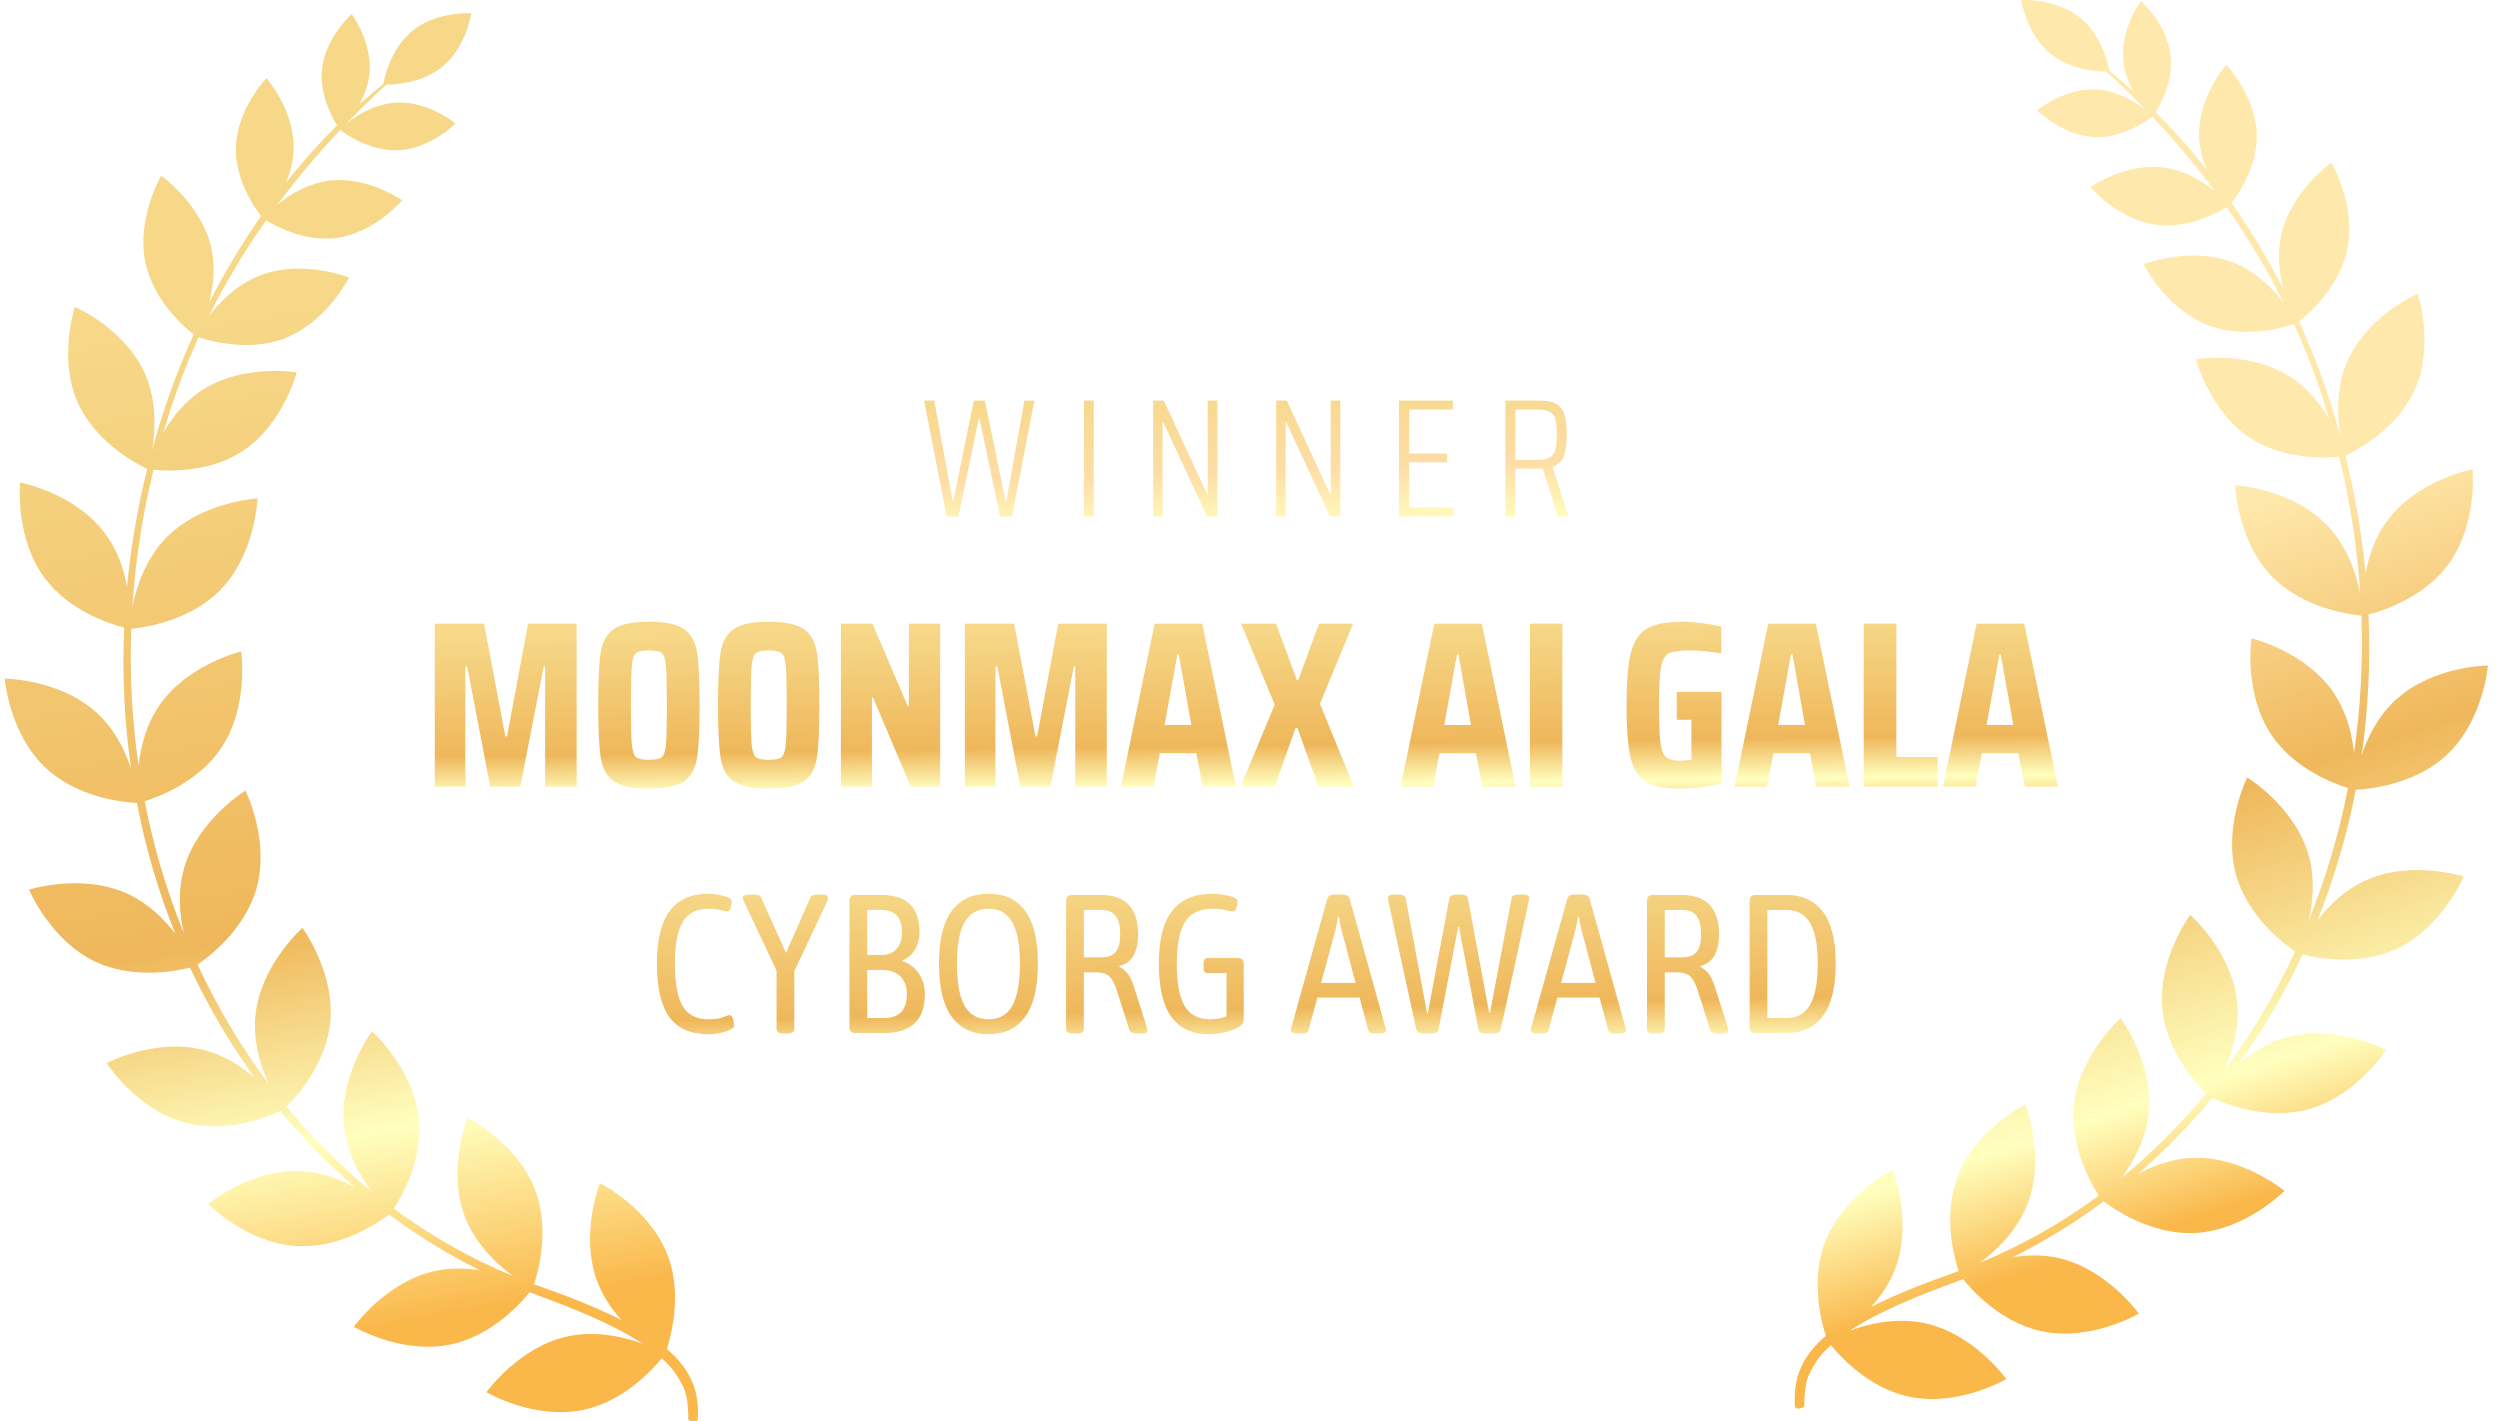 <svg width="190" height="108" viewBox="0 0 190 108" fill="none" xmlns="http://www.w3.org/2000/svg">
<g filter="url(#filter0_i_39055_237334)">
<path d="M35.821 0.006C35.816 0.038 35.428 2.61 33.589 4.095C32.753 4.77 31.761 5.105 30.925 5.271C30.754 5.305 30.59 5.332 30.434 5.353C30.381 5.36 30.329 5.368 30.279 5.374C30.106 5.394 29.948 5.408 29.806 5.416C29.717 5.421 29.634 5.425 29.56 5.427C29.488 5.429 29.424 5.426 29.368 5.426C28.319 6.383 27.298 7.376 26.308 8.403C26.764 8.038 27.508 7.521 28.424 7.173C28.618 7.099 28.82 7.032 29.028 6.977C29.306 6.903 29.597 6.848 29.896 6.819L30.122 6.802C30.198 6.798 30.274 6.796 30.349 6.795C32.664 6.781 34.589 8.361 34.615 8.382C34.602 8.396 32.8 10.219 30.447 10.406C30.403 10.412 30.359 10.416 30.314 10.417C30.312 10.417 30.31 10.418 30.308 10.418C30.157 10.425 30.007 10.426 29.86 10.42C29.77 10.417 29.682 10.41 29.594 10.403C29.479 10.393 29.366 10.379 29.253 10.362C29.111 10.341 28.973 10.312 28.836 10.282C28.654 10.241 28.477 10.194 28.305 10.141C27.021 9.741 26.07 9.037 25.859 8.872C24.168 10.661 22.575 12.552 21.101 14.536C21.694 14.055 22.497 13.511 23.447 13.138C23.608 13.075 23.772 13.018 23.94 12.966C24.276 12.862 24.629 12.782 24.993 12.735C24.994 12.735 24.995 12.734 24.996 12.734C25.269 12.699 25.54 12.685 25.806 12.685H25.811C28.375 12.693 30.54 14.207 30.564 14.224C30.563 14.224 30.561 14.223 30.558 14.223C30.558 14.223 28.471 16.707 25.554 17.082C25.28 17.117 25.009 17.132 24.742 17.131C22.669 17.125 20.858 16.134 20.227 15.745C18.6 18.055 17.137 20.485 15.869 23.027C16.64 22.021 17.855 20.762 19.49 20.049L19.787 19.927H19.782C20.789 19.542 21.825 19.414 22.773 19.419H22.778C23.298 19.422 23.791 19.468 24.239 19.531C24.282 19.537 24.324 19.541 24.366 19.547C25.64 19.741 26.518 20.087 26.531 20.092C26.52 20.114 24.884 23.371 21.786 24.648C21.736 24.67 21.687 24.693 21.636 24.715C20.628 25.1 19.59 25.228 18.641 25.222C17 25.213 15.62 24.803 15.102 24.627C14.074 26.872 13.201 29.2 12.503 31.603C12.479 31.684 12.454 31.765 12.431 31.846C13.084 30.73 14.036 29.506 15.373 28.64C15.426 28.606 15.481 28.576 15.535 28.545C15.541 28.541 15.548 28.538 15.554 28.534C15.636 28.484 15.718 28.436 15.801 28.39C16.673 27.902 17.597 27.603 18.472 27.427C18.642 27.392 18.81 27.362 18.976 27.337C19.772 27.213 20.509 27.184 21.103 27.193C21.396 27.198 21.655 27.212 21.869 27.228C22.084 27.244 22.254 27.263 22.371 27.278C22.488 27.292 22.551 27.303 22.551 27.303C22.551 27.303 22.55 27.302 22.549 27.303C22.538 27.343 21.507 31.291 18.395 33.309C15.893 34.931 12.801 34.815 11.664 34.705C10.81 38.21 10.283 41.693 10.06 45.12C10.359 43.643 11.053 41.475 12.661 39.835C12.727 39.77 12.797 39.708 12.867 39.646C15.557 37.099 19.566 36.885 19.568 36.885H19.57C19.57 36.885 19.568 36.885 19.567 36.886C19.564 36.964 19.404 41.126 16.742 43.84C14.34 46.282 10.718 46.72 9.976 46.785C9.846 50.337 10.042 53.821 10.534 57.198C10.68 55.816 11.08 54.14 12.07 52.677L12.063 52.671C14.202 49.502 18.289 48.522 18.319 48.515C18.319 48.515 18.315 48.519 18.308 48.526C18.321 48.523 18.328 48.521 18.328 48.521C18.328 48.521 18.946 52.697 16.799 55.871C15.086 58.41 12.121 59.54 10.994 59.894C11.677 63.379 12.679 66.735 13.97 69.917C13.655 68.535 13.482 66.747 13.991 64.979V64.973C15.049 61.293 18.638 59.095 18.654 59.085C18.653 59.086 18.652 59.089 18.649 59.094C18.652 59.093 18.654 59.092 18.654 59.092C18.669 59.121 20.54 62.88 19.483 66.553C18.571 69.727 15.775 71.797 15.013 72.313C16.519 75.552 18.331 78.586 20.415 81.365C20.362 81.248 20.309 81.127 20.257 81.003C19.707 79.696 19.225 77.965 19.418 76.135V76.142C19.443 75.903 19.479 75.668 19.524 75.438C20.199 71.985 22.974 69.529 22.981 69.523C23 69.548 25.32 72.688 25.125 76.326H25.127C25.121 76.457 25.114 76.596 25.101 76.728C24.768 79.897 22.533 82.356 21.782 83.103C23.729 85.465 25.881 87.62 28.216 89.527C27.336 88.341 26.352 86.609 26.142 84.591C25.747 80.771 28.27 77.386 28.27 77.386L28.406 77.514C29.012 78.098 31.441 80.624 31.815 83.923C31.819 83.948 31.825 83.973 31.828 83.998C32.148 87.095 30.546 89.904 29.93 90.857C32.728 92.923 35.76 94.648 38.987 95.978C38.79 95.832 38.581 95.671 38.367 95.493C37.262 94.573 35.998 93.217 35.322 91.447C35.3 91.39 35.283 91.331 35.264 91.273C34.014 87.744 35.517 83.954 35.52 83.946C35.52 83.946 35.52 83.947 35.52 83.948C35.521 83.947 35.522 83.946 35.522 83.946C35.563 83.966 39.303 85.855 40.665 89.418C41.8 92.384 40.921 95.585 40.587 96.598C40.743 96.655 40.901 96.713 41.058 96.768V96.775C43.609 97.668 45.641 98.514 47.252 99.333C46.526 98.541 45.843 97.57 45.405 96.426C44.207 93.291 45.252 89.894 45.532 89.094L45.597 88.918C45.626 88.933 49.302 90.787 50.698 94.289C50.712 94.321 50.727 94.352 50.739 94.384C50.961 94.965 51.105 95.555 51.193 96.136C51.545 98.477 50.954 100.669 50.677 101.522C52.671 103.225 53.132 104.91 53.031 106.81C53.005 107.275 52.329 106.928 52.319 106.923C52.286 105.053 52.109 104.604 51.45 103.551C51.162 103.092 50.767 102.651 50.297 102.229C49.577 103.112 47.4 105.495 44.367 106.146C44.339 106.151 44.311 106.154 44.283 106.159C40.576 106.916 36.995 104.825 36.968 104.809C36.98 104.791 39.42 101.362 43.158 100.561C43.745 100.436 44.328 100.382 44.895 100.381H44.906C46.424 100.378 47.825 100.751 48.852 101.127C46.42 99.523 43.105 98.269 40.926 97.465C40.701 97.382 40.477 97.297 40.254 97.21C39.574 98.054 37.374 100.511 34.287 101.173C34.274 101.176 34.261 101.176 34.248 101.179C30.513 101.962 26.892 99.836 26.892 99.836C26.92 99.798 29.278 96.5 32.901 95.632C32.962 95.617 33.023 95.602 33.084 95.588C33.173 95.57 33.262 95.553 33.351 95.537C33.847 95.449 34.339 95.409 34.819 95.409H34.826C35.362 95.407 35.883 95.454 36.379 95.53C36.411 95.535 36.444 95.539 36.476 95.544C34.045 94.336 31.736 92.914 29.566 91.299C29.559 91.305 29.552 91.312 29.544 91.318C29.111 91.648 27.755 92.61 25.951 93.21C25.751 93.277 25.545 93.338 25.334 93.395C25.123 93.451 24.908 93.502 24.688 93.546C24.578 93.567 24.467 93.587 24.355 93.605C23.906 93.677 23.442 93.717 22.968 93.715C22.849 93.715 22.73 93.711 22.61 93.705C18.777 93.514 15.821 90.504 15.821 90.504C15.847 90.483 19.082 87.812 22.9 88.002C23.619 88.038 24.308 88.173 24.951 88.369C25.058 88.401 25.164 88.435 25.269 88.471C25.896 88.686 26.475 88.958 26.996 89.243C24.95 87.484 23.052 85.543 21.315 83.444C20.651 83.754 18.556 84.632 16.155 84.6C15.482 84.591 14.785 84.511 14.089 84.327C10.474 83.37 8.218 79.972 8.108 79.803C8.105 79.803 8.103 79.803 8.103 79.803C8.103 79.803 8.104 79.802 8.106 79.801C8.104 79.798 8.103 79.796 8.103 79.796C8.129 79.783 11.704 77.909 15.325 78.756C15.399 78.771 15.473 78.789 15.548 78.809C17.086 79.214 18.377 80.065 19.363 80.919C17.48 78.319 15.831 75.514 14.444 72.538C13.864 72.684 12.656 72.937 11.217 72.925C10 72.916 8.618 72.721 7.311 72.118C3.827 70.511 2.207 66.612 2.207 66.612C2.207 66.612 3.776 66.111 5.803 66.127C6.944 66.136 8.23 66.309 9.463 66.828C9.546 66.861 9.628 66.895 9.711 66.935C11.293 67.664 12.488 68.868 13.324 69.963C12.053 66.805 11.072 63.478 10.404 60.022C10.359 60.02 10.304 60.015 10.239 60.011C9.402 59.961 6.99 59.706 4.848 58.399C4.382 58.115 3.929 57.783 3.507 57.392C0.704 54.792 0.361 50.602 0.359 50.576L0.546 50.582C1.372 50.62 4.767 50.91 7.218 53.055C7.278 53.105 7.338 53.156 7.396 53.211C8.737 54.454 9.513 56.063 9.959 57.404C9.46 53.939 9.275 50.358 9.435 46.698C8.335 46.413 5.258 45.429 3.401 42.937C1.15 39.925 1.513 35.841 1.529 35.672C1.526 35.669 1.524 35.666 1.524 35.666C1.524 35.666 1.526 35.667 1.529 35.667L1.53 35.666C1.555 35.671 5.529 36.431 7.837 39.355C7.884 39.411 7.934 39.467 7.979 39.526C8.935 40.805 9.415 42.277 9.655 43.561C9.939 40.621 10.446 37.639 11.19 34.632C10.842 34.476 7.374 32.853 5.923 29.621C4.426 26.284 5.642 22.478 5.691 22.328C5.689 22.326 5.688 22.324 5.688 22.324C5.688 22.324 5.689 22.325 5.692 22.326C5.692 22.325 5.693 22.324 5.693 22.324C5.693 22.324 9.271 23.864 10.867 27.096C10.911 27.179 10.957 27.264 10.995 27.349C11.944 29.463 11.803 31.765 11.56 33.206C11.718 32.624 11.885 32.041 12.061 31.458C12.783 29.078 13.673 26.721 14.716 24.426C14.068 23.919 11.684 21.891 11.06 18.992C10.338 15.636 12.242 12.371 12.252 12.354C12.252 12.354 12.254 12.356 12.26 12.36C12.26 12.36 15.356 14.553 16.08 17.919L16.074 17.912C16.39 19.379 16.202 20.828 15.892 21.997C17.061 19.714 18.384 17.508 19.844 15.419C19.459 14.927 18.425 13.475 18.059 11.647C17.967 11.189 17.916 10.709 17.928 10.213C18.001 7.269 20.252 4.938 20.252 4.938C20.252 4.934 20.251 4.931 20.251 4.931C20.251 4.931 21.617 6.493 22.125 8.625C22.245 9.127 22.317 9.66 22.314 10.212C22.315 10.249 22.316 10.287 22.316 10.325C22.293 11.261 22.047 12.134 21.726 12.891C22.947 11.349 24.247 9.886 25.619 8.524C25.196 7.848 24.279 6.139 24.473 4.267C24.723 1.85 26.719 0.071 26.719 0.071C26.72 0.072 26.721 0.075 26.725 0.08C26.724 0.071 26.725 0.066 26.725 0.065C26.745 0.092 28.323 2.227 28.075 4.629V4.635C27.985 5.505 27.665 6.291 27.297 6.942C27.896 6.406 28.508 5.888 29.13 5.39C29.131 5.383 29.134 5.376 29.135 5.367C29.181 5.109 29.395 4.04 30.017 2.951C30.147 2.724 30.294 2.496 30.462 2.274C30.671 1.997 30.911 1.73 31.186 1.486L31.355 1.343V1.336C32.744 0.214 34.563 0.026 35.384 0.003C35.65 -0.005 35.812 0.005 35.821 0.006Z" fill="url(#paint0_linear_39055_237334)"/>
</g>
<g filter="url(#filter1_i_39055_237334)">
<path d="M118.404 38.253L117.252 34.618H117.009H115.165V38.253H114.41V29.447H117.073C117.661 29.447 118.101 29.558 118.391 29.78C118.681 30.001 118.865 30.292 118.941 30.65C119.027 31.008 119.069 31.469 119.069 32.032C119.069 32.689 119.001 33.223 118.865 33.632C118.737 34.033 118.446 34.315 117.994 34.477L119.21 38.253H118.404ZM116.893 33.952C117.32 33.952 117.631 33.88 117.828 33.735C118.033 33.59 118.165 33.389 118.225 33.133C118.284 32.869 118.314 32.502 118.314 32.032C118.314 31.555 118.284 31.188 118.225 30.932C118.173 30.676 118.05 30.479 117.853 30.343C117.657 30.198 117.346 30.125 116.919 30.125H115.165V33.952H116.893Z" fill="url(#paint1_linear_39055_237334)"/>
</g>
<g filter="url(#filter2_i_39055_237334)">
<path d="M106.324 38.253V29.447H110.42V30.125H107.092V33.466H109.985V34.132H107.092V37.575H110.42V38.253H106.324Z" fill="url(#paint2_linear_39055_237334)"/>
</g>
<g filter="url(#filter3_i_39055_237334)">
<path d="M101.084 38.253L97.756 31.098H97.705V38.253H96.988V29.447H97.795L101.084 36.538H101.135V29.447H101.865V38.253H101.084Z" fill="url(#paint3_linear_39055_237334)"/>
</g>
<g filter="url(#filter4_i_39055_237334)">
<path d="M91.737 38.253L88.409 31.098H88.357V38.253H87.641V29.447H88.447L91.737 36.538H91.788V29.447H92.517V38.253H91.737Z" fill="url(#paint4_linear_39055_237334)"/>
</g>
<g filter="url(#filter5_i_39055_237334)">
<path d="M82.383 38.253V29.447H83.125V38.253H82.383Z" fill="url(#paint5_linear_39055_237334)"/>
</g>
<g filter="url(#filter6_i_39055_237334)">
<path d="M76.003 38.253L74.442 30.804H74.391L72.842 38.253H71.946L70.231 29.447H70.999L72.394 37.037H72.458L74.007 29.447H74.851L76.413 37.037H76.49L77.859 29.447H78.615L76.912 38.253H76.003Z" fill="url(#paint6_linear_39055_237334)"/>
</g>
<g filter="url(#filter7_i_39055_237334)">
<path d="M153.878 58.781L153.392 56.243H150.62L150.134 58.781H147.668L150.224 46.397H153.842L156.398 58.781H153.878ZM152.06 48.737H151.952L150.98 54.101H153.014L152.06 48.737Z" fill="url(#paint7_linear_39055_237334)"/>
</g>
<g filter="url(#filter8_i_39055_237334)">
<path d="M141.641 58.781V46.397H144.125V56.531H147.257V58.781H141.641Z" fill="url(#paint8_linear_39055_237334)"/>
</g>
<g filter="url(#filter9_i_39055_237334)">
<path d="M138.042 58.781L137.556 56.243H134.784L134.298 58.781H131.832L134.388 46.397H138.006L140.562 58.781H138.042ZM136.224 48.737H136.116L135.144 54.101H137.178L136.224 48.737Z" fill="url(#paint9_linear_39055_237334)"/>
</g>
<g filter="url(#filter10_i_39055_237334)">
<path d="M127.433 53.705V51.581H130.835V58.547C130.415 58.655 129.905 58.745 129.305 58.817C128.705 58.889 128.147 58.925 127.631 58.925C126.491 58.925 125.639 58.757 125.075 58.421C124.523 58.073 124.139 57.461 123.923 56.585C123.719 55.697 123.617 54.365 123.617 52.589C123.617 50.825 123.725 49.505 123.941 48.629C124.169 47.741 124.577 47.123 125.165 46.775C125.753 46.427 126.635 46.253 127.811 46.253C128.291 46.253 128.813 46.289 129.377 46.361C129.941 46.433 130.421 46.517 130.817 46.613V48.647C129.785 48.503 129.035 48.431 128.567 48.431C127.751 48.431 127.187 48.497 126.875 48.629C126.575 48.761 126.365 49.103 126.245 49.655C126.137 50.195 126.083 51.173 126.083 52.589C126.083 53.909 126.119 54.851 126.191 55.415C126.263 55.967 126.401 56.339 126.605 56.531C126.821 56.723 127.181 56.819 127.685 56.819C127.793 56.819 128.081 56.801 128.549 56.765V53.705H127.433Z" fill="url(#paint10_linear_39055_237334)"/>
</g>
<g filter="url(#filter11_i_39055_237334)">
<path d="M116.273 58.781V46.397H118.739V58.781H116.273Z" fill="url(#paint11_linear_39055_237334)"/>
</g>
<g filter="url(#filter12_i_39055_237334)">
<path d="M112.659 58.781L112.173 56.243H109.401L108.915 58.781H106.449L109.005 46.397H112.623L115.179 58.781H112.659ZM110.841 48.737H110.733L109.761 54.101H111.795L110.841 48.737Z" fill="url(#paint12_linear_39055_237334)"/>
</g>
<g filter="url(#filter13_i_39055_237334)">
<path d="M100.207 58.781L98.605 54.335H98.461L96.877 58.781H94.285L96.877 52.553L94.321 46.397H96.985L98.551 50.663H98.677L100.243 46.397H102.835L100.315 52.481L102.889 58.781H100.207Z" fill="url(#paint13_linear_39055_237334)"/>
</g>
<g filter="url(#filter14_i_39055_237334)">
<path d="M91.405 58.781L90.919 56.243H88.147L87.661 58.781H85.195L87.751 46.397H91.369L93.925 58.781H91.405ZM89.587 48.737H89.479L88.507 54.101H90.541L89.587 48.737Z" fill="url(#paint14_linear_39055_237334)"/>
</g>
<g filter="url(#filter15_i_39055_237334)">
<path d="M81.72 58.781V49.655H81.612L79.83 58.781H77.544L75.798 49.655H75.654V58.781H73.332V46.397H77.076L78.696 54.965H78.822L80.424 46.397H84.114V58.781H81.72Z" fill="url(#paint15_linear_39055_237334)"/>
</g>
<g filter="url(#filter16_i_39055_237334)">
<path d="M69.22 58.781L66.34 51.995H66.268V58.781H63.91V46.397H66.304L68.986 52.661H69.076V46.397H71.452V58.781H69.22Z" fill="url(#paint16_linear_39055_237334)"/>
</g>
<g filter="url(#filter17_i_39055_237334)">
<path d="M58.422 58.925C57.174 58.925 56.286 58.745 55.758 58.385C55.23 58.013 54.9 57.425 54.768 56.621C54.636 55.805 54.57 54.461 54.57 52.589C54.57 50.705 54.636 49.361 54.768 48.557C54.9 47.753 55.23 47.171 55.758 46.811C56.286 46.439 57.174 46.253 58.422 46.253C59.67 46.253 60.558 46.439 61.086 46.811C61.614 47.171 61.944 47.753 62.076 48.557C62.208 49.361 62.274 50.705 62.274 52.589C62.274 54.461 62.208 55.805 62.076 56.621C61.944 57.425 61.614 58.013 61.086 58.385C60.558 58.745 59.67 58.925 58.422 58.925ZM58.422 56.747C58.902 56.747 59.226 56.681 59.394 56.549C59.562 56.417 59.67 56.093 59.718 55.577C59.766 55.061 59.79 54.065 59.79 52.589C59.79 51.113 59.766 50.117 59.718 49.601C59.67 49.085 59.562 48.761 59.394 48.629C59.226 48.497 58.902 48.431 58.422 48.431C57.942 48.431 57.618 48.497 57.45 48.629C57.282 48.761 57.174 49.085 57.126 49.601C57.078 50.117 57.054 51.113 57.054 52.589C57.054 54.065 57.078 55.061 57.126 55.577C57.174 56.093 57.282 56.417 57.45 56.549C57.618 56.681 57.942 56.747 58.422 56.747Z" fill="url(#paint17_linear_39055_237334)"/>
</g>
<g filter="url(#filter18_i_39055_237334)">
<path d="M49.317 58.925C48.069 58.925 47.181 58.745 46.653 58.385C46.125 58.013 45.795 57.425 45.663 56.621C45.531 55.805 45.465 54.461 45.465 52.589C45.465 50.705 45.531 49.361 45.663 48.557C45.795 47.753 46.125 47.171 46.653 46.811C47.181 46.439 48.069 46.253 49.317 46.253C50.565 46.253 51.453 46.439 51.981 46.811C52.509 47.171 52.839 47.753 52.971 48.557C53.103 49.361 53.169 50.705 53.169 52.589C53.169 54.461 53.103 55.805 52.971 56.621C52.839 57.425 52.509 58.013 51.981 58.385C51.453 58.745 50.565 58.925 49.317 58.925ZM49.317 56.747C49.797 56.747 50.121 56.681 50.289 56.549C50.457 56.417 50.565 56.093 50.613 55.577C50.661 55.061 50.685 54.065 50.685 52.589C50.685 51.113 50.661 50.117 50.613 49.601C50.565 49.085 50.457 48.761 50.289 48.629C50.121 48.497 49.797 48.431 49.317 48.431C48.837 48.431 48.513 48.497 48.345 48.629C48.177 48.761 48.069 49.085 48.021 49.601C47.973 50.117 47.949 51.113 47.949 52.589C47.949 54.065 47.973 55.061 48.021 55.577C48.069 56.093 48.177 56.417 48.345 56.549C48.513 56.681 48.837 56.747 49.317 56.747Z" fill="url(#paint18_linear_39055_237334)"/>
</g>
<g filter="url(#filter19_i_39055_237334)">
<path d="M41.431 58.781V49.655H41.323L39.541 58.781H37.255L35.509 49.655H35.365V58.781H33.043V46.397H36.787L38.407 54.965H38.533L40.135 46.397H43.825V58.781H41.431Z" fill="url(#paint19_linear_39055_237334)"/>
</g>
<g filter="url(#filter20_i_39055_237334)">
<path d="M133.438 77.515C133.128 77.515 132.973 77.365 132.973 77.065V67.465C132.973 67.165 133.128 67.015 133.438 67.015H135.763C136.973 67.015 137.898 67.44 138.538 68.29C139.188 69.13 139.513 70.445 139.513 72.235C139.513 74.025 139.188 75.355 138.538 76.225C137.898 77.085 136.973 77.515 135.763 77.515H133.438ZM134.323 76.375H135.763C136.583 76.375 137.183 76.04 137.563 75.37C137.953 74.7 138.148 73.655 138.148 72.235C138.148 70.835 137.953 69.805 137.563 69.145C137.183 68.485 136.583 68.155 135.763 68.155H134.323V76.375Z" fill="url(#paint20_linear_39055_237334)"/>
</g>
<g filter="url(#filter21_i_39055_237334)">
<path d="M125.787 77.545C125.567 77.545 125.407 77.515 125.307 77.455C125.217 77.395 125.172 77.315 125.172 77.215V67.465C125.172 67.165 125.327 67.015 125.637 67.015H127.797C129.697 67.015 130.647 68.02 130.647 70.03C130.647 70.61 130.542 71.12 130.332 71.56C130.122 71.99 129.752 72.275 129.222 72.415V72.475C129.482 72.605 129.697 72.785 129.867 73.015C130.037 73.245 130.187 73.56 130.317 73.96L131.262 76.915C131.282 76.995 131.302 77.075 131.322 77.155C131.342 77.225 131.352 77.28 131.352 77.32C131.352 77.42 131.307 77.485 131.217 77.515C131.127 77.535 130.982 77.545 130.782 77.545H130.557C130.227 77.545 130.032 77.445 129.972 77.245L129.057 74.365C128.877 73.785 128.672 73.395 128.442 73.195C128.222 72.995 127.897 72.895 127.467 72.895H126.522V77.215C126.522 77.315 126.477 77.395 126.387 77.455C126.297 77.515 126.137 77.545 125.907 77.545H125.787ZM126.522 71.755H127.842C128.352 71.755 128.717 71.62 128.937 71.35C129.167 71.08 129.282 70.64 129.282 70.03C129.282 69.37 129.167 68.895 128.937 68.605C128.717 68.305 128.352 68.155 127.842 68.155H126.522V71.755Z" fill="url(#paint21_linear_39055_237334)"/>
</g>
<g filter="url(#filter22_i_39055_237334)">
<path d="M116.903 77.545C116.533 77.545 116.348 77.46 116.348 77.29C116.348 77.26 116.348 77.23 116.348 77.2C116.358 77.17 116.368 77.135 116.378 77.095L119.123 67.27C119.183 67.08 119.383 66.985 119.723 66.985H120.203C120.543 66.985 120.743 67.08 120.803 67.27L123.533 77.095C123.543 77.135 123.553 77.17 123.563 77.2C123.573 77.23 123.578 77.26 123.578 77.29C123.578 77.46 123.393 77.545 123.023 77.545H122.768C122.628 77.545 122.508 77.53 122.408 77.5C122.308 77.46 122.248 77.395 122.228 77.305L121.568 74.815H118.358L117.683 77.305C117.663 77.395 117.603 77.46 117.503 77.5C117.403 77.53 117.283 77.545 117.143 77.545H116.903ZM119.753 69.595L118.643 73.705H121.268L120.173 69.595C120.133 69.455 120.098 69.305 120.068 69.145C120.048 68.975 120.028 68.82 120.008 68.68H119.933C119.903 68.82 119.873 68.975 119.843 69.145C119.823 69.305 119.793 69.455 119.753 69.595Z" fill="url(#paint22_linear_39055_237334)"/>
</g>
<g filter="url(#filter23_i_39055_237334)">
<path d="M108.244 77.545C107.884 77.545 107.684 77.45 107.644 77.26L105.514 67.48C105.494 67.38 105.484 67.3 105.484 67.24C105.484 67.07 105.664 66.985 106.024 66.985H106.279C106.419 66.985 106.539 67.005 106.639 67.045C106.749 67.085 106.814 67.16 106.834 67.27L108.454 76H108.514L110.149 67.27C110.169 67.16 110.234 67.085 110.344 67.045C110.454 67.005 110.574 66.985 110.704 66.985H111.004C111.144 66.985 111.264 67.005 111.364 67.045C111.474 67.085 111.539 67.16 111.559 67.27L113.179 75.985H113.239L114.889 67.225C114.909 67.135 114.969 67.075 115.069 67.045C115.179 67.005 115.299 66.985 115.429 66.985H115.669C116.039 66.985 116.224 67.07 116.224 67.24C116.224 67.27 116.219 67.3 116.209 67.33C116.209 67.36 116.204 67.395 116.194 67.435L114.049 77.26C114.009 77.45 113.809 77.545 113.449 77.545H112.969C112.599 77.545 112.399 77.45 112.369 77.26L110.884 69.445H110.824L109.324 77.26C109.294 77.45 109.094 77.545 108.724 77.545H108.244Z" fill="url(#paint23_linear_39055_237334)"/>
</g>
<g filter="url(#filter24_i_39055_237334)">
<path d="M98.664 77.545C98.294 77.545 98.109 77.46 98.109 77.29C98.109 77.26 98.109 77.23 98.109 77.2C98.119 77.17 98.129 77.135 98.139 77.095L100.884 67.27C100.944 67.08 101.144 66.985 101.484 66.985H101.964C102.304 66.985 102.504 67.08 102.564 67.27L105.294 77.095C105.304 77.135 105.314 77.17 105.324 77.2C105.334 77.23 105.339 77.26 105.339 77.29C105.339 77.46 105.154 77.545 104.784 77.545H104.529C104.389 77.545 104.269 77.53 104.169 77.5C104.069 77.46 104.009 77.395 103.989 77.305L103.329 74.815H100.119L99.444 77.305C99.424 77.395 99.364 77.46 99.264 77.5C99.164 77.53 99.044 77.545 98.904 77.545H98.664ZM101.514 69.595L100.404 73.705H103.029L101.934 69.595C101.894 69.455 101.859 69.305 101.829 69.145C101.809 68.975 101.789 68.82 101.769 68.68H101.694C101.664 68.82 101.634 68.975 101.604 69.145C101.584 69.305 101.554 69.455 101.514 69.595Z" fill="url(#paint24_linear_39055_237334)"/>
</g>
<g filter="url(#filter25_i_39055_237334)">
<path d="M91.869 77.605C90.629 77.605 89.684 77.17 89.034 76.3C88.394 75.43 88.074 74.075 88.074 72.235C88.074 70.425 88.409 69.09 89.079 68.23C89.759 67.36 90.779 66.925 92.139 66.925C92.459 66.925 92.769 66.955 93.069 67.015C93.369 67.065 93.614 67.13 93.804 67.21C93.884 67.25 93.944 67.295 93.984 67.345C94.034 67.385 94.059 67.45 94.059 67.54C94.059 67.69 94.024 67.85 93.954 68.02C93.894 68.18 93.809 68.26 93.699 68.26C93.569 68.26 93.384 68.23 93.144 68.17C92.914 68.1 92.579 68.065 92.139 68.065C91.189 68.065 90.499 68.395 90.069 69.055C89.649 69.705 89.439 70.765 89.439 72.235C89.439 73.725 89.639 74.805 90.039 75.475C90.439 76.135 91.084 76.465 91.974 76.465C92.214 76.465 92.439 76.445 92.649 76.405C92.869 76.355 93.059 76.3 93.219 76.24V72.955H91.764C91.564 72.955 91.464 72.805 91.464 72.505V72.265C91.464 71.965 91.564 71.815 91.764 71.815H94.059C94.369 71.815 94.524 71.965 94.524 72.265V76.45C94.524 76.57 94.504 76.67 94.464 76.75C94.424 76.83 94.339 76.915 94.209 77.005C93.949 77.185 93.594 77.33 93.144 77.44C92.704 77.55 92.279 77.605 91.869 77.605Z" fill="url(#paint25_linear_39055_237334)"/>
</g>
<g filter="url(#filter26_i_39055_237334)">
<path d="M81.638 77.545C81.418 77.545 81.258 77.515 81.158 77.455C81.068 77.395 81.023 77.315 81.023 77.215V67.465C81.023 67.165 81.178 67.015 81.488 67.015H83.648C85.548 67.015 86.498 68.02 86.498 70.03C86.498 70.61 86.393 71.12 86.183 71.56C85.973 71.99 85.603 72.275 85.073 72.415V72.475C85.333 72.605 85.548 72.785 85.718 73.015C85.888 73.245 86.038 73.56 86.168 73.96L87.113 76.915C87.133 76.995 87.153 77.075 87.173 77.155C87.193 77.225 87.203 77.28 87.203 77.32C87.203 77.42 87.158 77.485 87.068 77.515C86.978 77.535 86.833 77.545 86.633 77.545H86.408C86.078 77.545 85.883 77.445 85.823 77.245L84.908 74.365C84.728 73.785 84.523 73.395 84.293 73.195C84.073 72.995 83.748 72.895 83.318 72.895H82.373V77.215C82.373 77.315 82.328 77.395 82.238 77.455C82.148 77.515 81.988 77.545 81.758 77.545H81.638ZM82.373 71.755H83.693C84.203 71.755 84.568 71.62 84.788 71.35C85.018 71.08 85.133 70.64 85.133 70.03C85.133 69.37 85.018 68.895 84.788 68.605C84.568 68.305 84.203 68.155 83.693 68.155H82.373V71.755Z" fill="url(#paint26_linear_39055_237334)"/>
</g>
<g filter="url(#filter27_i_39055_237334)">
<path d="M75.128 77.605C73.918 77.605 72.988 77.165 72.338 76.285C71.688 75.405 71.363 74.055 71.363 72.235C71.363 70.415 71.688 69.075 72.338 68.215C72.988 67.355 73.918 66.925 75.128 66.925C76.338 66.925 77.263 67.355 77.903 68.215C78.553 69.075 78.878 70.415 78.878 72.235C78.878 74.055 78.553 75.405 77.903 76.285C77.263 77.165 76.338 77.605 75.128 77.605ZM75.128 76.465C75.948 76.465 76.548 76.125 76.928 75.445C77.318 74.755 77.513 73.685 77.513 72.235C77.513 70.805 77.318 69.755 76.928 69.085C76.548 68.405 75.948 68.065 75.128 68.065C74.308 68.065 73.703 68.405 73.313 69.085C72.923 69.755 72.728 70.805 72.728 72.235C72.728 73.685 72.923 74.755 73.313 75.445C73.703 76.125 74.308 76.465 75.128 76.465Z" fill="url(#paint27_linear_39055_237334)"/>
</g>
<g filter="url(#filter28_i_39055_237334)">
<path d="M65.024 77.515C64.714 77.515 64.559 77.365 64.559 77.065V67.465C64.559 67.165 64.699 67.015 64.979 67.015H67.004C68.924 67.015 69.884 67.965 69.884 69.865C69.884 70.355 69.769 70.79 69.539 71.17C69.319 71.54 69.004 71.81 68.594 71.98V72.04C69.124 72.23 69.539 72.55 69.839 73C70.139 73.44 70.289 73.955 70.289 74.545C70.289 76.525 69.249 77.515 67.169 77.515H65.024ZM65.909 71.575H67.004C67.484 71.575 67.859 71.425 68.129 71.125C68.409 70.815 68.549 70.395 68.549 69.865C68.549 68.725 68.034 68.155 67.004 68.155H65.909V71.575ZM65.909 76.375H67.169C68.339 76.375 68.924 75.765 68.924 74.545C68.924 73.975 68.759 73.53 68.429 73.21C68.109 72.88 67.634 72.715 67.004 72.715H65.909V76.375Z" fill="url(#paint28_linear_39055_237334)"/>
</g>
<g filter="url(#filter29_i_39055_237334)">
<path d="M59.588 77.545C59.208 77.545 59.018 77.435 59.018 77.215V72.76L56.543 67.525C56.523 67.475 56.503 67.425 56.483 67.375C56.463 67.315 56.453 67.265 56.453 67.225C56.453 67.145 56.498 67.085 56.588 67.045C56.688 67.005 56.848 66.985 57.068 66.985H57.263C57.413 66.985 57.538 67 57.638 67.03C57.738 67.05 57.808 67.11 57.848 67.21L59.738 71.425L61.598 67.195C61.638 67.105 61.713 67.05 61.823 67.03C61.933 67 62.058 66.985 62.198 66.985H62.378C62.578 66.985 62.718 67.005 62.798 67.045C62.888 67.085 62.933 67.145 62.933 67.225C62.933 67.305 62.908 67.405 62.858 67.525L60.368 72.805V77.215C60.368 77.435 60.178 77.545 59.798 77.545H59.588Z" fill="url(#paint29_linear_39055_237334)"/>
</g>
<g filter="url(#filter30_i_39055_237334)">
<path d="M53.826 77.605C52.496 77.605 51.511 77.17 50.871 76.3C50.241 75.43 49.926 74.075 49.926 72.235C49.926 70.425 50.251 69.09 50.901 68.23C51.551 67.36 52.531 66.925 53.841 66.925C54.131 66.925 54.406 66.955 54.666 67.015C54.936 67.065 55.166 67.13 55.356 67.21C55.526 67.27 55.611 67.38 55.611 67.54C55.611 67.69 55.581 67.85 55.521 68.02C55.471 68.18 55.391 68.26 55.281 68.26C55.151 68.26 54.976 68.23 54.756 68.17C54.546 68.1 54.241 68.065 53.841 68.065C52.941 68.065 52.291 68.395 51.891 69.055C51.491 69.705 51.291 70.765 51.291 72.235C51.291 73.725 51.491 74.805 51.891 75.475C52.291 76.135 52.936 76.465 53.826 76.465C54.296 76.465 54.661 76.415 54.921 76.315C55.181 76.205 55.356 76.15 55.446 76.15C55.556 76.15 55.641 76.235 55.701 76.405C55.761 76.575 55.791 76.745 55.791 76.915C55.791 76.965 55.776 77.02 55.746 77.08C55.716 77.13 55.651 77.18 55.551 77.23C55.341 77.33 55.086 77.42 54.786 77.5C54.496 77.57 54.176 77.605 53.826 77.605Z" fill="url(#paint30_linear_39055_237334)"/>
</g>
<path d="M153.618 0.006C153.622 0.028 154.008 2.607 155.85 4.095C157.239 5.217 159.059 5.404 159.88 5.427C159.953 5.429 160.018 5.426 160.074 5.426C161.126 6.386 162.149 7.381 163.14 8.41C162.431 7.84 161.008 6.889 159.317 6.802C159.241 6.798 159.165 6.796 159.09 6.795C156.768 6.782 154.84 8.37 154.825 8.382C154.825 8.382 156.631 10.218 158.993 10.406C159.034 10.412 159.076 10.415 159.118 10.416C159.122 10.416 159.127 10.417 159.132 10.418C159.208 10.422 159.285 10.423 159.36 10.423C160.723 10.431 161.948 9.886 162.733 9.433C162.79 9.4 162.845 9.368 162.898 9.336C163.248 9.123 163.488 8.944 163.581 8.871C165.275 10.663 166.872 12.555 168.347 14.543C167.903 14.181 167.34 13.784 166.684 13.45C166.023 13.114 165.268 12.841 164.447 12.735C164.435 12.734 164.422 12.733 164.41 12.731C164.149 12.699 163.89 12.685 163.635 12.685H163.629C161.054 12.693 158.883 14.219 158.876 14.224C158.876 14.224 158.878 14.223 158.881 14.223L158.88 14.224C158.88 14.224 160.968 16.707 163.886 17.082C164.16 17.118 164.431 17.132 164.699 17.131C164.7 17.131 164.702 17.131 164.704 17.131C164.87 17.13 165.034 17.124 165.195 17.111C165.408 17.095 165.617 17.069 165.821 17.035C165.926 17.018 166.03 16.999 166.133 16.978C167.574 16.684 168.736 16.039 169.215 15.745C170.841 18.053 172.304 20.483 173.571 23.024C172.754 21.959 171.439 20.61 169.656 19.927H169.661C168.655 19.542 167.619 19.414 166.67 19.419H166.665C164.577 19.432 162.912 20.092 162.912 20.092C162.912 20.092 164.546 23.363 167.651 24.646C167.702 24.669 167.753 24.693 167.806 24.715C168.814 25.1 169.852 25.228 170.802 25.222C172.442 25.213 173.821 24.803 174.341 24.627C175.368 26.872 176.241 29.2 176.94 31.603C176.964 31.684 176.988 31.766 177.012 31.847C176.359 30.731 175.407 29.507 174.07 28.64C174.012 28.603 173.953 28.571 173.895 28.538C171.978 27.368 169.756 27.172 168.338 27.193C167.47 27.206 166.904 27.301 166.891 27.303H166.893C166.903 27.339 167.933 31.29 171.047 33.309C173.549 34.931 176.639 34.815 177.778 34.705C178.631 38.211 179.159 41.695 179.382 45.123C179.083 43.646 178.389 41.476 176.78 39.835C176.715 39.771 176.647 39.71 176.579 39.649C173.903 37.113 169.92 36.888 169.875 36.885H169.874C169.874 36.885 169.875 36.885 169.876 36.886C169.879 36.959 170.037 41.124 172.7 43.84C175.1 46.281 178.72 46.719 179.465 46.785C179.596 50.342 179.399 53.83 178.905 57.212C178.771 55.921 178.417 54.371 177.564 52.977L177.371 52.677L177.377 52.671C175.23 49.49 171.12 48.515 171.12 48.515C171.12 48.515 171.125 48.519 171.132 48.526C171.121 48.523 171.114 48.522 171.113 48.521C171.113 48.521 170.493 52.697 172.64 55.871C174.354 58.411 177.322 59.541 178.447 59.894C177.764 63.381 176.763 66.739 175.47 69.923C175.765 68.63 175.936 66.981 175.541 65.325L175.451 64.979V64.973C174.391 61.285 170.788 59.085 170.788 59.085C170.788 59.086 170.79 59.089 170.792 59.094C170.789 59.093 170.788 59.092 170.788 59.092C170.778 59.111 168.901 62.875 169.958 66.553C170.289 67.706 170.869 68.713 171.51 69.553C171.573 69.637 171.638 69.719 171.703 69.8C171.898 70.042 172.097 70.269 172.295 70.48C172.559 70.761 172.82 71.013 173.067 71.237C173.656 71.771 174.165 72.135 174.429 72.313C172.923 75.554 171.109 78.591 169.023 81.37C169.636 80.03 170.234 78.142 170.023 76.135L169.977 75.78C169.426 72.144 166.459 69.523 166.459 69.523C166.44 69.55 164.048 72.787 164.326 76.495C164.331 76.573 164.334 76.652 164.341 76.728C164.675 79.898 166.911 82.358 167.661 83.104C165.714 85.467 163.56 87.62 161.224 89.528C162.104 88.342 163.091 86.609 163.3 84.591C163.645 81.249 161.758 78.24 161.28 77.54L161.173 77.386C161.173 77.386 158.011 80.185 157.616 83.998C157.295 87.095 158.896 89.904 159.512 90.857C156.713 92.923 153.68 94.649 150.452 95.979C151.665 95.084 153.312 93.561 154.121 91.447C154.154 91.359 154.18 91.269 154.208 91.18C155.401 87.674 153.919 83.946 153.919 83.946C153.919 83.946 150.145 85.836 148.775 89.419C147.641 92.386 148.52 95.587 148.854 96.599C148.698 96.656 148.541 96.713 148.384 96.768V96.775C145.833 97.669 143.801 98.513 142.189 99.333C142.916 98.54 143.6 97.57 144.037 96.426C145.236 93.291 144.189 89.894 143.91 89.094L143.846 88.918C143.846 88.918 140.224 90.734 138.79 94.178C138.759 94.246 138.727 94.314 138.701 94.384C137.976 96.279 138.074 98.27 138.325 99.725C138.337 99.793 138.347 99.861 138.36 99.927C138.395 100.118 138.433 100.299 138.472 100.467C138.574 100.913 138.685 101.273 138.765 101.521C136.771 103.225 136.31 104.909 136.411 106.81C136.438 107.278 137.123 106.923 137.123 106.923C137.156 105.053 137.334 104.604 137.992 103.551C138.281 103.091 138.675 102.651 139.146 102.228C139.866 103.111 142.042 105.495 145.076 106.146C145.101 106.151 145.127 106.153 145.152 106.158C148.876 106.923 152.475 104.809 152.475 104.809C152.463 104.793 150.023 101.363 146.284 100.561C145.698 100.436 145.114 100.382 144.547 100.381H144.537C143.018 100.378 141.616 100.751 140.589 101.128C143.021 99.524 146.336 98.27 148.515 97.466C148.741 97.383 148.966 97.297 149.19 97.21C149.869 98.054 152.068 100.512 155.156 101.174C155.172 101.177 155.189 101.179 155.205 101.182C158.936 101.957 162.547 99.836 162.547 99.836C162.548 99.837 162.549 99.837 162.549 99.837C162.549 99.837 160.105 96.393 156.358 95.59C155.771 95.464 155.188 95.41 154.62 95.409H154.617C154.045 95.407 153.49 95.46 152.966 95.545C155.397 94.337 157.706 92.914 159.875 91.299C160.481 91.764 163.233 93.729 166.473 93.715C166.477 93.715 166.48 93.715 166.484 93.715C166.598 93.714 166.714 93.712 166.83 93.706C166.839 93.706 166.848 93.704 166.858 93.703C170.678 93.5 173.621 90.504 173.621 90.504C173.59 90.479 170.356 87.812 166.542 88.002H166.54C165.673 88.046 164.851 88.234 164.098 88.498C163.956 88.548 163.817 88.6 163.68 88.655C163.24 88.831 162.828 89.033 162.447 89.242C164.492 87.483 166.391 85.543 168.127 83.445C168.527 83.632 169.445 84.021 170.635 84.296C170.763 84.326 170.894 84.353 171.028 84.38C171.361 84.446 171.712 84.504 172.076 84.542C172.234 84.559 172.395 84.573 172.558 84.582C172.797 84.597 173.04 84.603 173.287 84.6C173.96 84.591 174.657 84.511 175.352 84.327C178.971 83.369 181.229 79.965 181.335 79.803C181.337 79.803 181.338 79.803 181.338 79.803C181.338 79.803 181.337 79.802 181.335 79.801C181.337 79.799 181.338 79.798 181.338 79.797C181.338 79.797 177.834 77.949 174.244 78.726L174.113 78.757C174.04 78.772 173.967 78.789 173.894 78.809C172.356 79.213 171.067 80.064 170.082 80.918C171.964 78.318 173.613 75.514 174.999 72.539C175.288 72.612 175.731 72.711 176.28 72.79C176.831 72.868 177.489 72.93 178.204 72.925C178.211 72.925 178.217 72.925 178.224 72.925C179.441 72.916 180.823 72.721 182.13 72.118C185.613 70.511 187.233 66.612 187.233 66.612C187.233 66.612 185.665 66.111 183.637 66.127C182.597 66.135 181.437 66.281 180.305 66.7C180.19 66.742 180.075 66.787 179.961 66.835C179.884 66.866 179.807 66.898 179.73 66.935C178.15 67.664 176.955 68.866 176.119 69.96C177.39 66.803 178.371 63.477 179.039 60.022C179.171 60.016 179.394 60.004 179.685 59.973C180.846 59.852 183.088 59.453 185.007 58.131C185.131 58.045 185.255 57.956 185.377 57.863C185.417 57.832 185.456 57.8 185.495 57.768C185.644 57.649 185.792 57.525 185.934 57.393C188.746 54.785 189.082 50.576 189.082 50.576C189.082 50.576 185.027 50.597 182.218 53.061C182.16 53.108 182.103 53.158 182.047 53.211C180.706 54.454 179.931 56.062 179.484 57.403C179.983 53.939 180.167 50.358 180.007 46.698C181.109 46.413 184.184 45.428 186.04 42.938C188.291 39.925 187.927 35.839 187.911 35.672C187.915 35.669 187.917 35.666 187.917 35.666C187.917 35.666 187.915 35.667 187.911 35.667L187.91 35.666C187.873 35.674 183.881 36.441 181.58 39.385C181.541 39.431 181.501 39.478 181.463 39.526C180.507 40.805 180.026 42.279 179.787 43.563C179.503 40.623 178.996 37.64 178.252 34.632C178.601 34.475 182.069 32.853 183.519 29.621C185.02 26.277 183.796 22.462 183.751 22.328C183.753 22.326 183.753 22.324 183.753 22.324C183.753 22.324 183.752 22.324 183.75 22.325L183.75 22.324C183.75 22.324 180.271 23.822 178.644 26.962L178.642 26.961C178.576 27.086 178.503 27.217 178.444 27.349C177.501 29.451 177.636 31.739 177.876 33.182C177.72 32.608 177.554 32.034 177.38 31.459C176.658 29.079 175.769 26.721 174.725 24.426C174.998 24.213 175.575 23.733 176.2 23.033C176.308 22.912 176.418 22.784 176.527 22.65C177.239 21.779 177.954 20.641 178.306 19.304L178.381 18.992C179.106 15.627 177.189 12.354 177.189 12.354C177.189 12.354 177.186 12.356 177.18 12.36C177.18 12.36 174.086 14.553 173.361 17.919L173.368 17.912C173.052 19.377 173.238 20.824 173.548 21.992C172.379 19.71 171.058 17.506 169.598 15.418C169.972 14.94 170.958 13.56 171.35 11.81C171.464 11.304 171.529 10.768 171.515 10.213C171.443 7.27 169.19 4.938 169.19 4.938C169.19 4.938 169.189 4.939 169.188 4.94C169.189 4.935 169.189 4.931 169.189 4.931C169.189 4.931 167.055 7.369 167.128 10.313C167.128 10.317 167.128 10.321 167.128 10.325C167.151 11.259 167.395 12.132 167.715 12.888C166.495 11.347 165.194 9.886 163.822 8.524C164.245 7.848 165.163 6.139 164.97 4.267C164.719 1.85 162.723 0.071 162.723 0.071C162.723 0.072 162.722 0.075 162.719 0.079C162.719 0.07 162.719 0.065 162.719 0.065C162.719 0.065 161.118 2.212 161.369 4.629V4.635C161.459 5.505 161.777 6.291 162.145 6.942C161.546 6.405 160.934 5.887 160.311 5.389C160.256 5.069 159.806 2.733 158.085 1.343V1.336C157.669 1 157.214 0.751 156.76 0.562C156.648 0.515 156.536 0.472 156.425 0.433C156.186 0.349 155.95 0.281 155.722 0.226C155.566 0.188 155.413 0.156 155.266 0.13C154.778 0.042 154.353 0.012 154.057 0.003C153.785 -0.005 153.621 0.006 153.618 0.006Z" fill="url(#paint31_linear_39055_237334)"/>
<defs>
<filter id="filter0_i_39055_237334" x="0.359" y="0" width="52.684" height="107.052" filterUnits="userSpaceOnUse" color-interpolation-filters="sRGB">
<feFlood flood-opacity="0" result="BackgroundImageFix"/>
<feBlend mode="normal" in="SourceGraphic" in2="BackgroundImageFix" result="shape"/>
<feColorMatrix in="SourceAlpha" type="matrix" values="0 0 0 0 0 0 0 0 0 0 0 0 0 0 0 0 0 0 127 0" result="hardAlpha"/>
<feOffset dy="1"/>
<feComposite in2="hardAlpha" operator="arithmetic" k2="-1" k3="1"/>
<feColorMatrix type="matrix" values="0 0 0 0 1 0 0 0 0 1 0 0 0 0 1 0 0 0 0.6 0"/>
<feBlend mode="normal" in2="shape" result="effect1_innerShadow_39055_237334"/>
</filter>
<filter id="filter1_i_39055_237334" x="114.41" y="29.447" width="4.801" height="8.806" filterUnits="userSpaceOnUse" color-interpolation-filters="sRGB">
<feFlood flood-opacity="0" result="BackgroundImageFix"/>
<feBlend mode="normal" in="SourceGraphic" in2="BackgroundImageFix" result="shape"/>
<feColorMatrix in="SourceAlpha" type="matrix" values="0 0 0 0 0 0 0 0 0 0 0 0 0 0 0 0 0 0 127 0" result="hardAlpha"/>
<feOffset dy="1"/>
<feComposite in2="hardAlpha" operator="arithmetic" k2="-1" k3="1"/>
<feColorMatrix type="matrix" values="0 0 0 0 1 0 0 0 0 1 0 0 0 0 1 0 0 0 0.6 0"/>
<feBlend mode="normal" in2="shape" result="effect1_innerShadow_39055_237334"/>
</filter>
<filter id="filter2_i_39055_237334" x="106.324" y="29.447" width="4.098" height="8.806" filterUnits="userSpaceOnUse" color-interpolation-filters="sRGB">
<feFlood flood-opacity="0" result="BackgroundImageFix"/>
<feBlend mode="normal" in="SourceGraphic" in2="BackgroundImageFix" result="shape"/>
<feColorMatrix in="SourceAlpha" type="matrix" values="0 0 0 0 0 0 0 0 0 0 0 0 0 0 0 0 0 0 127 0" result="hardAlpha"/>
<feOffset dy="1"/>
<feComposite in2="hardAlpha" operator="arithmetic" k2="-1" k3="1"/>
<feColorMatrix type="matrix" values="0 0 0 0 1 0 0 0 0 1 0 0 0 0 1 0 0 0 0.6 0"/>
<feBlend mode="normal" in2="shape" result="effect1_innerShadow_39055_237334"/>
</filter>
<filter id="filter3_i_39055_237334" x="96.988" y="29.447" width="4.875" height="8.806" filterUnits="userSpaceOnUse" color-interpolation-filters="sRGB">
<feFlood flood-opacity="0" result="BackgroundImageFix"/>
<feBlend mode="normal" in="SourceGraphic" in2="BackgroundImageFix" result="shape"/>
<feColorMatrix in="SourceAlpha" type="matrix" values="0 0 0 0 0 0 0 0 0 0 0 0 0 0 0 0 0 0 127 0" result="hardAlpha"/>
<feOffset dy="1"/>
<feComposite in2="hardAlpha" operator="arithmetic" k2="-1" k3="1"/>
<feColorMatrix type="matrix" values="0 0 0 0 1 0 0 0 0 1 0 0 0 0 1 0 0 0 0.6 0"/>
<feBlend mode="normal" in2="shape" result="effect1_innerShadow_39055_237334"/>
</filter>
<filter id="filter4_i_39055_237334" x="87.641" y="29.447" width="4.875" height="8.806" filterUnits="userSpaceOnUse" color-interpolation-filters="sRGB">
<feFlood flood-opacity="0" result="BackgroundImageFix"/>
<feBlend mode="normal" in="SourceGraphic" in2="BackgroundImageFix" result="shape"/>
<feColorMatrix in="SourceAlpha" type="matrix" values="0 0 0 0 0 0 0 0 0 0 0 0 0 0 0 0 0 0 127 0" result="hardAlpha"/>
<feOffset dy="1"/>
<feComposite in2="hardAlpha" operator="arithmetic" k2="-1" k3="1"/>
<feColorMatrix type="matrix" values="0 0 0 0 1 0 0 0 0 1 0 0 0 0 1 0 0 0 0.6 0"/>
<feBlend mode="normal" in2="shape" result="effect1_innerShadow_39055_237334"/>
</filter>
<filter id="filter5_i_39055_237334" x="82.383" y="29.447" width="0.742" height="8.806" filterUnits="userSpaceOnUse" color-interpolation-filters="sRGB">
<feFlood flood-opacity="0" result="BackgroundImageFix"/>
<feBlend mode="normal" in="SourceGraphic" in2="BackgroundImageFix" result="shape"/>
<feColorMatrix in="SourceAlpha" type="matrix" values="0 0 0 0 0 0 0 0 0 0 0 0 0 0 0 0 0 0 127 0" result="hardAlpha"/>
<feOffset dy="1"/>
<feComposite in2="hardAlpha" operator="arithmetic" k2="-1" k3="1"/>
<feColorMatrix type="matrix" values="0 0 0 0 1 0 0 0 0 1 0 0 0 0 1 0 0 0 0.6 0"/>
<feBlend mode="normal" in2="shape" result="effect1_innerShadow_39055_237334"/>
</filter>
<filter id="filter6_i_39055_237334" x="70.231" y="29.447" width="8.383" height="8.806" filterUnits="userSpaceOnUse" color-interpolation-filters="sRGB">
<feFlood flood-opacity="0" result="BackgroundImageFix"/>
<feBlend mode="normal" in="SourceGraphic" in2="BackgroundImageFix" result="shape"/>
<feColorMatrix in="SourceAlpha" type="matrix" values="0 0 0 0 0 0 0 0 0 0 0 0 0 0 0 0 0 0 127 0" result="hardAlpha"/>
<feOffset dy="1"/>
<feComposite in2="hardAlpha" operator="arithmetic" k2="-1" k3="1"/>
<feColorMatrix type="matrix" values="0 0 0 0 1 0 0 0 0 1 0 0 0 0 1 0 0 0 0.6 0"/>
<feBlend mode="normal" in2="shape" result="effect1_innerShadow_39055_237334"/>
</filter>
<filter id="filter7_i_39055_237334" x="147.668" y="46.397" width="8.73" height="12.384" filterUnits="userSpaceOnUse" color-interpolation-filters="sRGB">
<feFlood flood-opacity="0" result="BackgroundImageFix"/>
<feBlend mode="normal" in="SourceGraphic" in2="BackgroundImageFix" result="shape"/>
<feColorMatrix in="SourceAlpha" type="matrix" values="0 0 0 0 0 0 0 0 0 0 0 0 0 0 0 0 0 0 127 0" result="hardAlpha"/>
<feOffset dy="1"/>
<feComposite in2="hardAlpha" operator="arithmetic" k2="-1" k3="1"/>
<feColorMatrix type="matrix" values="0 0 0 0 1 0 0 0 0 1 0 0 0 0 1 0 0 0 0.6 0"/>
<feBlend mode="normal" in2="shape" result="effect1_innerShadow_39055_237334"/>
</filter>
<filter id="filter8_i_39055_237334" x="141.641" y="46.397" width="5.617" height="12.384" filterUnits="userSpaceOnUse" color-interpolation-filters="sRGB">
<feFlood flood-opacity="0" result="BackgroundImageFix"/>
<feBlend mode="normal" in="SourceGraphic" in2="BackgroundImageFix" result="shape"/>
<feColorMatrix in="SourceAlpha" type="matrix" values="0 0 0 0 0 0 0 0 0 0 0 0 0 0 0 0 0 0 127 0" result="hardAlpha"/>
<feOffset dy="1"/>
<feComposite in2="hardAlpha" operator="arithmetic" k2="-1" k3="1"/>
<feColorMatrix type="matrix" values="0 0 0 0 1 0 0 0 0 1 0 0 0 0 1 0 0 0 0.6 0"/>
<feBlend mode="normal" in2="shape" result="effect1_innerShadow_39055_237334"/>
</filter>
<filter id="filter9_i_39055_237334" x="131.832" y="46.397" width="8.73" height="12.384" filterUnits="userSpaceOnUse" color-interpolation-filters="sRGB">
<feFlood flood-opacity="0" result="BackgroundImageFix"/>
<feBlend mode="normal" in="SourceGraphic" in2="BackgroundImageFix" result="shape"/>
<feColorMatrix in="SourceAlpha" type="matrix" values="0 0 0 0 0 0 0 0 0 0 0 0 0 0 0 0 0 0 127 0" result="hardAlpha"/>
<feOffset dy="1"/>
<feComposite in2="hardAlpha" operator="arithmetic" k2="-1" k3="1"/>
<feColorMatrix type="matrix" values="0 0 0 0 1 0 0 0 0 1 0 0 0 0 1 0 0 0 0.6 0"/>
<feBlend mode="normal" in2="shape" result="effect1_innerShadow_39055_237334"/>
</filter>
<filter id="filter10_i_39055_237334" x="123.617" y="46.253" width="7.219" height="12.672" filterUnits="userSpaceOnUse" color-interpolation-filters="sRGB">
<feFlood flood-opacity="0" result="BackgroundImageFix"/>
<feBlend mode="normal" in="SourceGraphic" in2="BackgroundImageFix" result="shape"/>
<feColorMatrix in="SourceAlpha" type="matrix" values="0 0 0 0 0 0 0 0 0 0 0 0 0 0 0 0 0 0 127 0" result="hardAlpha"/>
<feOffset dy="1"/>
<feComposite in2="hardAlpha" operator="arithmetic" k2="-1" k3="1"/>
<feColorMatrix type="matrix" values="0 0 0 0 1 0 0 0 0 1 0 0 0 0 1 0 0 0 0.6 0"/>
<feBlend mode="normal" in2="shape" result="effect1_innerShadow_39055_237334"/>
</filter>
<filter id="filter11_i_39055_237334" x="116.273" y="46.397" width="2.465" height="12.384" filterUnits="userSpaceOnUse" color-interpolation-filters="sRGB">
<feFlood flood-opacity="0" result="BackgroundImageFix"/>
<feBlend mode="normal" in="SourceGraphic" in2="BackgroundImageFix" result="shape"/>
<feColorMatrix in="SourceAlpha" type="matrix" values="0 0 0 0 0 0 0 0 0 0 0 0 0 0 0 0 0 0 127 0" result="hardAlpha"/>
<feOffset dy="1"/>
<feComposite in2="hardAlpha" operator="arithmetic" k2="-1" k3="1"/>
<feColorMatrix type="matrix" values="0 0 0 0 1 0 0 0 0 1 0 0 0 0 1 0 0 0 0.6 0"/>
<feBlend mode="normal" in2="shape" result="effect1_innerShadow_39055_237334"/>
</filter>
<filter id="filter12_i_39055_237334" x="106.449" y="46.397" width="8.73" height="12.384" filterUnits="userSpaceOnUse" color-interpolation-filters="sRGB">
<feFlood flood-opacity="0" result="BackgroundImageFix"/>
<feBlend mode="normal" in="SourceGraphic" in2="BackgroundImageFix" result="shape"/>
<feColorMatrix in="SourceAlpha" type="matrix" values="0 0 0 0 0 0 0 0 0 0 0 0 0 0 0 0 0 0 127 0" result="hardAlpha"/>
<feOffset dy="1"/>
<feComposite in2="hardAlpha" operator="arithmetic" k2="-1" k3="1"/>
<feColorMatrix type="matrix" values="0 0 0 0 1 0 0 0 0 1 0 0 0 0 1 0 0 0 0.6 0"/>
<feBlend mode="normal" in2="shape" result="effect1_innerShadow_39055_237334"/>
</filter>
<filter id="filter13_i_39055_237334" x="94.285" y="46.397" width="8.605" height="12.384" filterUnits="userSpaceOnUse" color-interpolation-filters="sRGB">
<feFlood flood-opacity="0" result="BackgroundImageFix"/>
<feBlend mode="normal" in="SourceGraphic" in2="BackgroundImageFix" result="shape"/>
<feColorMatrix in="SourceAlpha" type="matrix" values="0 0 0 0 0 0 0 0 0 0 0 0 0 0 0 0 0 0 127 0" result="hardAlpha"/>
<feOffset dy="1"/>
<feComposite in2="hardAlpha" operator="arithmetic" k2="-1" k3="1"/>
<feColorMatrix type="matrix" values="0 0 0 0 1 0 0 0 0 1 0 0 0 0 1 0 0 0 0.6 0"/>
<feBlend mode="normal" in2="shape" result="effect1_innerShadow_39055_237334"/>
</filter>
<filter id="filter14_i_39055_237334" x="85.195" y="46.397" width="8.73" height="12.384" filterUnits="userSpaceOnUse" color-interpolation-filters="sRGB">
<feFlood flood-opacity="0" result="BackgroundImageFix"/>
<feBlend mode="normal" in="SourceGraphic" in2="BackgroundImageFix" result="shape"/>
<feColorMatrix in="SourceAlpha" type="matrix" values="0 0 0 0 0 0 0 0 0 0 0 0 0 0 0 0 0 0 127 0" result="hardAlpha"/>
<feOffset dy="1"/>
<feComposite in2="hardAlpha" operator="arithmetic" k2="-1" k3="1"/>
<feColorMatrix type="matrix" values="0 0 0 0 1 0 0 0 0 1 0 0 0 0 1 0 0 0 0.6 0"/>
<feBlend mode="normal" in2="shape" result="effect1_innerShadow_39055_237334"/>
</filter>
<filter id="filter15_i_39055_237334" x="73.332" y="46.397" width="10.781" height="12.384" filterUnits="userSpaceOnUse" color-interpolation-filters="sRGB">
<feFlood flood-opacity="0" result="BackgroundImageFix"/>
<feBlend mode="normal" in="SourceGraphic" in2="BackgroundImageFix" result="shape"/>
<feColorMatrix in="SourceAlpha" type="matrix" values="0 0 0 0 0 0 0 0 0 0 0 0 0 0 0 0 0 0 127 0" result="hardAlpha"/>
<feOffset dy="1"/>
<feComposite in2="hardAlpha" operator="arithmetic" k2="-1" k3="1"/>
<feColorMatrix type="matrix" values="0 0 0 0 1 0 0 0 0 1 0 0 0 0 1 0 0 0 0.6 0"/>
<feBlend mode="normal" in2="shape" result="effect1_innerShadow_39055_237334"/>
</filter>
<filter id="filter16_i_39055_237334" x="63.91" y="46.397" width="7.543" height="12.384" filterUnits="userSpaceOnUse" color-interpolation-filters="sRGB">
<feFlood flood-opacity="0" result="BackgroundImageFix"/>
<feBlend mode="normal" in="SourceGraphic" in2="BackgroundImageFix" result="shape"/>
<feColorMatrix in="SourceAlpha" type="matrix" values="0 0 0 0 0 0 0 0 0 0 0 0 0 0 0 0 0 0 127 0" result="hardAlpha"/>
<feOffset dy="1"/>
<feComposite in2="hardAlpha" operator="arithmetic" k2="-1" k3="1"/>
<feColorMatrix type="matrix" values="0 0 0 0 1 0 0 0 0 1 0 0 0 0 1 0 0 0 0.6 0"/>
<feBlend mode="normal" in2="shape" result="effect1_innerShadow_39055_237334"/>
</filter>
<filter id="filter17_i_39055_237334" x="54.57" y="46.253" width="7.703" height="12.672" filterUnits="userSpaceOnUse" color-interpolation-filters="sRGB">
<feFlood flood-opacity="0" result="BackgroundImageFix"/>
<feBlend mode="normal" in="SourceGraphic" in2="BackgroundImageFix" result="shape"/>
<feColorMatrix in="SourceAlpha" type="matrix" values="0 0 0 0 0 0 0 0 0 0 0 0 0 0 0 0 0 0 127 0" result="hardAlpha"/>
<feOffset dy="1"/>
<feComposite in2="hardAlpha" operator="arithmetic" k2="-1" k3="1"/>
<feColorMatrix type="matrix" values="0 0 0 0 1 0 0 0 0 1 0 0 0 0 1 0 0 0 0.6 0"/>
<feBlend mode="normal" in2="shape" result="effect1_innerShadow_39055_237334"/>
</filter>
<filter id="filter18_i_39055_237334" x="45.465" y="46.253" width="7.703" height="12.672" filterUnits="userSpaceOnUse" color-interpolation-filters="sRGB">
<feFlood flood-opacity="0" result="BackgroundImageFix"/>
<feBlend mode="normal" in="SourceGraphic" in2="BackgroundImageFix" result="shape"/>
<feColorMatrix in="SourceAlpha" type="matrix" values="0 0 0 0 0 0 0 0 0 0 0 0 0 0 0 0 0 0 127 0" result="hardAlpha"/>
<feOffset dy="1"/>
<feComposite in2="hardAlpha" operator="arithmetic" k2="-1" k3="1"/>
<feColorMatrix type="matrix" values="0 0 0 0 1 0 0 0 0 1 0 0 0 0 1 0 0 0 0.6 0"/>
<feBlend mode="normal" in2="shape" result="effect1_innerShadow_39055_237334"/>
</filter>
<filter id="filter19_i_39055_237334" x="33.043" y="46.397" width="10.781" height="12.384" filterUnits="userSpaceOnUse" color-interpolation-filters="sRGB">
<feFlood flood-opacity="0" result="BackgroundImageFix"/>
<feBlend mode="normal" in="SourceGraphic" in2="BackgroundImageFix" result="shape"/>
<feColorMatrix in="SourceAlpha" type="matrix" values="0 0 0 0 0 0 0 0 0 0 0 0 0 0 0 0 0 0 127 0" result="hardAlpha"/>
<feOffset dy="1"/>
<feComposite in2="hardAlpha" operator="arithmetic" k2="-1" k3="1"/>
<feColorMatrix type="matrix" values="0 0 0 0 1 0 0 0 0 1 0 0 0 0 1 0 0 0 0.6 0"/>
<feBlend mode="normal" in2="shape" result="effect1_innerShadow_39055_237334"/>
</filter>
<filter id="filter20_i_39055_237334" x="132.973" y="67.015" width="6.539" height="10.5" filterUnits="userSpaceOnUse" color-interpolation-filters="sRGB">
<feFlood flood-opacity="0" result="BackgroundImageFix"/>
<feBlend mode="normal" in="SourceGraphic" in2="BackgroundImageFix" result="shape"/>
<feColorMatrix in="SourceAlpha" type="matrix" values="0 0 0 0 0 0 0 0 0 0 0 0 0 0 0 0 0 0 127 0" result="hardAlpha"/>
<feOffset dy="1"/>
<feComposite in2="hardAlpha" operator="arithmetic" k2="-1" k3="1"/>
<feColorMatrix type="matrix" values="0 0 0 0 1 0 0 0 0 1 0 0 0 0 1 0 0 0 0.6 0"/>
<feBlend mode="normal" in2="shape" result="effect1_innerShadow_39055_237334"/>
</filter>
<filter id="filter21_i_39055_237334" x="125.172" y="67.015" width="6.18" height="10.53" filterUnits="userSpaceOnUse" color-interpolation-filters="sRGB">
<feFlood flood-opacity="0" result="BackgroundImageFix"/>
<feBlend mode="normal" in="SourceGraphic" in2="BackgroundImageFix" result="shape"/>
<feColorMatrix in="SourceAlpha" type="matrix" values="0 0 0 0 0 0 0 0 0 0 0 0 0 0 0 0 0 0 127 0" result="hardAlpha"/>
<feOffset dy="1"/>
<feComposite in2="hardAlpha" operator="arithmetic" k2="-1" k3="1"/>
<feColorMatrix type="matrix" values="0 0 0 0 1 0 0 0 0 1 0 0 0 0 1 0 0 0 0.6 0"/>
<feBlend mode="normal" in2="shape" result="effect1_innerShadow_39055_237334"/>
</filter>
<filter id="filter22_i_39055_237334" x="116.348" y="66.985" width="7.23" height="10.56" filterUnits="userSpaceOnUse" color-interpolation-filters="sRGB">
<feFlood flood-opacity="0" result="BackgroundImageFix"/>
<feBlend mode="normal" in="SourceGraphic" in2="BackgroundImageFix" result="shape"/>
<feColorMatrix in="SourceAlpha" type="matrix" values="0 0 0 0 0 0 0 0 0 0 0 0 0 0 0 0 0 0 127 0" result="hardAlpha"/>
<feOffset dy="1"/>
<feComposite in2="hardAlpha" operator="arithmetic" k2="-1" k3="1"/>
<feColorMatrix type="matrix" values="0 0 0 0 1 0 0 0 0 1 0 0 0 0 1 0 0 0 0.6 0"/>
<feBlend mode="normal" in2="shape" result="effect1_innerShadow_39055_237334"/>
</filter>
<filter id="filter23_i_39055_237334" x="105.484" y="66.985" width="10.738" height="10.56" filterUnits="userSpaceOnUse" color-interpolation-filters="sRGB">
<feFlood flood-opacity="0" result="BackgroundImageFix"/>
<feBlend mode="normal" in="SourceGraphic" in2="BackgroundImageFix" result="shape"/>
<feColorMatrix in="SourceAlpha" type="matrix" values="0 0 0 0 0 0 0 0 0 0 0 0 0 0 0 0 0 0 127 0" result="hardAlpha"/>
<feOffset dy="1"/>
<feComposite in2="hardAlpha" operator="arithmetic" k2="-1" k3="1"/>
<feColorMatrix type="matrix" values="0 0 0 0 1 0 0 0 0 1 0 0 0 0 1 0 0 0 0.6 0"/>
<feBlend mode="normal" in2="shape" result="effect1_innerShadow_39055_237334"/>
</filter>
<filter id="filter24_i_39055_237334" x="98.109" y="66.985" width="7.23" height="10.56" filterUnits="userSpaceOnUse" color-interpolation-filters="sRGB">
<feFlood flood-opacity="0" result="BackgroundImageFix"/>
<feBlend mode="normal" in="SourceGraphic" in2="BackgroundImageFix" result="shape"/>
<feColorMatrix in="SourceAlpha" type="matrix" values="0 0 0 0 0 0 0 0 0 0 0 0 0 0 0 0 0 0 127 0" result="hardAlpha"/>
<feOffset dy="1"/>
<feComposite in2="hardAlpha" operator="arithmetic" k2="-1" k3="1"/>
<feColorMatrix type="matrix" values="0 0 0 0 1 0 0 0 0 1 0 0 0 0 1 0 0 0 0.6 0"/>
<feBlend mode="normal" in2="shape" result="effect1_innerShadow_39055_237334"/>
</filter>
<filter id="filter25_i_39055_237334" x="88.074" y="66.925" width="6.449" height="10.68" filterUnits="userSpaceOnUse" color-interpolation-filters="sRGB">
<feFlood flood-opacity="0" result="BackgroundImageFix"/>
<feBlend mode="normal" in="SourceGraphic" in2="BackgroundImageFix" result="shape"/>
<feColorMatrix in="SourceAlpha" type="matrix" values="0 0 0 0 0 0 0 0 0 0 0 0 0 0 0 0 0 0 127 0" result="hardAlpha"/>
<feOffset dy="1"/>
<feComposite in2="hardAlpha" operator="arithmetic" k2="-1" k3="1"/>
<feColorMatrix type="matrix" values="0 0 0 0 1 0 0 0 0 1 0 0 0 0 1 0 0 0 0.6 0"/>
<feBlend mode="normal" in2="shape" result="effect1_innerShadow_39055_237334"/>
</filter>
<filter id="filter26_i_39055_237334" x="81.023" y="67.015" width="6.18" height="10.53" filterUnits="userSpaceOnUse" color-interpolation-filters="sRGB">
<feFlood flood-opacity="0" result="BackgroundImageFix"/>
<feBlend mode="normal" in="SourceGraphic" in2="BackgroundImageFix" result="shape"/>
<feColorMatrix in="SourceAlpha" type="matrix" values="0 0 0 0 0 0 0 0 0 0 0 0 0 0 0 0 0 0 127 0" result="hardAlpha"/>
<feOffset dy="1"/>
<feComposite in2="hardAlpha" operator="arithmetic" k2="-1" k3="1"/>
<feColorMatrix type="matrix" values="0 0 0 0 1 0 0 0 0 1 0 0 0 0 1 0 0 0 0.6 0"/>
<feBlend mode="normal" in2="shape" result="effect1_innerShadow_39055_237334"/>
</filter>
<filter id="filter27_i_39055_237334" x="71.363" y="66.925" width="7.516" height="10.68" filterUnits="userSpaceOnUse" color-interpolation-filters="sRGB">
<feFlood flood-opacity="0" result="BackgroundImageFix"/>
<feBlend mode="normal" in="SourceGraphic" in2="BackgroundImageFix" result="shape"/>
<feColorMatrix in="SourceAlpha" type="matrix" values="0 0 0 0 0 0 0 0 0 0 0 0 0 0 0 0 0 0 127 0" result="hardAlpha"/>
<feOffset dy="1"/>
<feComposite in2="hardAlpha" operator="arithmetic" k2="-1" k3="1"/>
<feColorMatrix type="matrix" values="0 0 0 0 1 0 0 0 0 1 0 0 0 0 1 0 0 0 0.6 0"/>
<feBlend mode="normal" in2="shape" result="effect1_innerShadow_39055_237334"/>
</filter>
<filter id="filter28_i_39055_237334" x="64.559" y="67.015" width="5.73" height="10.5" filterUnits="userSpaceOnUse" color-interpolation-filters="sRGB">
<feFlood flood-opacity="0" result="BackgroundImageFix"/>
<feBlend mode="normal" in="SourceGraphic" in2="BackgroundImageFix" result="shape"/>
<feColorMatrix in="SourceAlpha" type="matrix" values="0 0 0 0 0 0 0 0 0 0 0 0 0 0 0 0 0 0 127 0" result="hardAlpha"/>
<feOffset dy="1"/>
<feComposite in2="hardAlpha" operator="arithmetic" k2="-1" k3="1"/>
<feColorMatrix type="matrix" values="0 0 0 0 1 0 0 0 0 1 0 0 0 0 1 0 0 0 0.6 0"/>
<feBlend mode="normal" in2="shape" result="effect1_innerShadow_39055_237334"/>
</filter>
<filter id="filter29_i_39055_237334" x="56.453" y="66.985" width="6.48" height="10.56" filterUnits="userSpaceOnUse" color-interpolation-filters="sRGB">
<feFlood flood-opacity="0" result="BackgroundImageFix"/>
<feBlend mode="normal" in="SourceGraphic" in2="BackgroundImageFix" result="shape"/>
<feColorMatrix in="SourceAlpha" type="matrix" values="0 0 0 0 0 0 0 0 0 0 0 0 0 0 0 0 0 0 127 0" result="hardAlpha"/>
<feOffset dy="1"/>
<feComposite in2="hardAlpha" operator="arithmetic" k2="-1" k3="1"/>
<feColorMatrix type="matrix" values="0 0 0 0 1 0 0 0 0 1 0 0 0 0 1 0 0 0 0.6 0"/>
<feBlend mode="normal" in2="shape" result="effect1_innerShadow_39055_237334"/>
</filter>
<filter id="filter30_i_39055_237334" x="49.926" y="66.925" width="5.863" height="10.68" filterUnits="userSpaceOnUse" color-interpolation-filters="sRGB">
<feFlood flood-opacity="0" result="BackgroundImageFix"/>
<feBlend mode="normal" in="SourceGraphic" in2="BackgroundImageFix" result="shape"/>
<feColorMatrix in="SourceAlpha" type="matrix" values="0 0 0 0 0 0 0 0 0 0 0 0 0 0 0 0 0 0 127 0" result="hardAlpha"/>
<feOffset dy="1"/>
<feComposite in2="hardAlpha" operator="arithmetic" k2="-1" k3="1"/>
<feColorMatrix type="matrix" values="0 0 0 0 1 0 0 0 0 1 0 0 0 0 1 0 0 0 0.6 0"/>
<feBlend mode="normal" in2="shape" result="effect1_innerShadow_39055_237334"/>
</filter>
<linearGradient id="paint0_linear_39055_237334" x1="35.361" y1="19.958" x2="50.43" y2="107.052" gradientUnits="userSpaceOnUse">
<stop stop-color="#F6D888"/>
<stop offset="0.53" stop-color="#EFB75B"/>
<stop offset="0.712" stop-color="#FFFFBF"/>
<stop offset="0.88" stop-color="#FAB74A"/>
</linearGradient>
<linearGradient id="paint1_linear_39055_237334" x1="103.231" y1="27.795" x2="103.745" y2="43.699" gradientUnits="userSpaceOnUse">
<stop stop-color="#F6D888"/>
<stop offset="0.423" stop-color="#FEDDA6"/>
<stop offset="0.712" stop-color="#FFFFBF"/>
<stop offset="1" stop-color="#FAB74A"/>
</linearGradient>
<linearGradient id="paint2_linear_39055_237334" x1="103.23" y1="27.795" x2="103.744" y2="43.699" gradientUnits="userSpaceOnUse">
<stop stop-color="#F6D888"/>
<stop offset="0.423" stop-color="#FEDDA6"/>
<stop offset="0.712" stop-color="#FFFFBF"/>
<stop offset="1" stop-color="#FAB74A"/>
</linearGradient>
<linearGradient id="paint3_linear_39055_237334" x1="103.229" y1="27.795" x2="103.743" y2="43.699" gradientUnits="userSpaceOnUse">
<stop stop-color="#F6D888"/>
<stop offset="0.423" stop-color="#FEDDA6"/>
<stop offset="0.712" stop-color="#FFFFBF"/>
<stop offset="1" stop-color="#FAB74A"/>
</linearGradient>
<linearGradient id="paint4_linear_39055_237334" x1="103.228" y1="27.795" x2="103.743" y2="43.699" gradientUnits="userSpaceOnUse">
<stop stop-color="#F6D888"/>
<stop offset="0.423" stop-color="#FEDDA6"/>
<stop offset="0.712" stop-color="#FFFFBF"/>
<stop offset="1" stop-color="#FAB74A"/>
</linearGradient>
<linearGradient id="paint5_linear_39055_237334" x1="103.23" y1="27.795" x2="103.744" y2="43.699" gradientUnits="userSpaceOnUse">
<stop stop-color="#F6D888"/>
<stop offset="0.423" stop-color="#FEDDA6"/>
<stop offset="0.712" stop-color="#FFFFBF"/>
<stop offset="1" stop-color="#FAB74A"/>
</linearGradient>
<linearGradient id="paint6_linear_39055_237334" x1="103.231" y1="27.795" x2="103.745" y2="43.699" gradientUnits="userSpaceOnUse">
<stop stop-color="#F6D888"/>
<stop offset="0.423" stop-color="#FEDDA6"/>
<stop offset="0.712" stop-color="#FFFFBF"/>
<stop offset="1" stop-color="#FAB74A"/>
</linearGradient>
<linearGradient id="paint7_linear_39055_237334" x1="114.868" y1="46.51" x2="115.096" y2="63.265" gradientUnits="userSpaceOnUse">
<stop stop-color="#F6D888"/>
<stop offset="0.53" stop-color="#EFB75B"/>
<stop offset="0.712" stop-color="#FFFFBF"/>
<stop offset="0.88" stop-color="#FAB74A"/>
</linearGradient>
<linearGradient id="paint8_linear_39055_237334" x1="114.869" y1="46.51" x2="115.097" y2="63.265" gradientUnits="userSpaceOnUse">
<stop stop-color="#F6D888"/>
<stop offset="0.53" stop-color="#EFB75B"/>
<stop offset="0.712" stop-color="#FFFFBF"/>
<stop offset="0.88" stop-color="#FAB74A"/>
</linearGradient>
<linearGradient id="paint9_linear_39055_237334" x1="114.87" y1="46.51" x2="115.098" y2="63.265" gradientUnits="userSpaceOnUse">
<stop stop-color="#F6D888"/>
<stop offset="0.53" stop-color="#EFB75B"/>
<stop offset="0.712" stop-color="#FFFFBF"/>
<stop offset="0.88" stop-color="#FAB74A"/>
</linearGradient>
<linearGradient id="paint10_linear_39055_237334" x1="114.869" y1="46.51" x2="115.097" y2="63.265" gradientUnits="userSpaceOnUse">
<stop stop-color="#F6D888"/>
<stop offset="0.53" stop-color="#EFB75B"/>
<stop offset="0.712" stop-color="#FFFFBF"/>
<stop offset="0.88" stop-color="#FAB74A"/>
</linearGradient>
<linearGradient id="paint11_linear_39055_237334" x1="114.867" y1="46.51" x2="115.095" y2="63.265" gradientUnits="userSpaceOnUse">
<stop stop-color="#F6D888"/>
<stop offset="0.53" stop-color="#EFB75B"/>
<stop offset="0.712" stop-color="#FFFFBF"/>
<stop offset="0.88" stop-color="#FAB74A"/>
</linearGradient>
<linearGradient id="paint12_linear_39055_237334" x1="114.87" y1="46.51" x2="115.098" y2="63.265" gradientUnits="userSpaceOnUse">
<stop stop-color="#F6D888"/>
<stop offset="0.53" stop-color="#EFB75B"/>
<stop offset="0.712" stop-color="#FFFFBF"/>
<stop offset="0.88" stop-color="#FAB74A"/>
</linearGradient>
<linearGradient id="paint13_linear_39055_237334" x1="114.868" y1="46.51" x2="115.097" y2="63.265" gradientUnits="userSpaceOnUse">
<stop stop-color="#F6D888"/>
<stop offset="0.53" stop-color="#EFB75B"/>
<stop offset="0.712" stop-color="#FFFFBF"/>
<stop offset="0.88" stop-color="#FAB74A"/>
</linearGradient>
<linearGradient id="paint14_linear_39055_237334" x1="114.868" y1="46.51" x2="115.096" y2="63.265" gradientUnits="userSpaceOnUse">
<stop stop-color="#F6D888"/>
<stop offset="0.53" stop-color="#EFB75B"/>
<stop offset="0.712" stop-color="#FFFFBF"/>
<stop offset="0.88" stop-color="#FAB74A"/>
</linearGradient>
<linearGradient id="paint15_linear_39055_237334" x1="114.869" y1="46.51" x2="115.097" y2="63.265" gradientUnits="userSpaceOnUse">
<stop stop-color="#F6D888"/>
<stop offset="0.53" stop-color="#EFB75B"/>
<stop offset="0.712" stop-color="#FFFFBF"/>
<stop offset="0.88" stop-color="#FAB74A"/>
</linearGradient>
<linearGradient id="paint16_linear_39055_237334" x1="114.869" y1="46.51" x2="115.097" y2="63.265" gradientUnits="userSpaceOnUse">
<stop stop-color="#F6D888"/>
<stop offset="0.53" stop-color="#EFB75B"/>
<stop offset="0.712" stop-color="#FFFFBF"/>
<stop offset="0.88" stop-color="#FAB74A"/>
</linearGradient>
<linearGradient id="paint17_linear_39055_237334" x1="114.869" y1="46.51" x2="115.097" y2="63.265" gradientUnits="userSpaceOnUse">
<stop stop-color="#F6D888"/>
<stop offset="0.53" stop-color="#EFB75B"/>
<stop offset="0.712" stop-color="#FFFFBF"/>
<stop offset="0.88" stop-color="#FAB74A"/>
</linearGradient>
<linearGradient id="paint18_linear_39055_237334" x1="114.869" y1="46.51" x2="115.097" y2="63.265" gradientUnits="userSpaceOnUse">
<stop stop-color="#F6D888"/>
<stop offset="0.53" stop-color="#EFB75B"/>
<stop offset="0.712" stop-color="#FFFFBF"/>
<stop offset="0.88" stop-color="#FAB74A"/>
</linearGradient>
<linearGradient id="paint19_linear_39055_237334" x1="114.869" y1="46.51" x2="115.097" y2="63.265" gradientUnits="userSpaceOnUse">
<stop stop-color="#F6D888"/>
<stop offset="0.53" stop-color="#EFB75B"/>
<stop offset="0.712" stop-color="#FFFFBF"/>
<stop offset="0.88" stop-color="#FAB74A"/>
</linearGradient>
<linearGradient id="paint20_linear_39055_237334" x1="109.673" y1="65.617" x2="110.052" y2="84.043" gradientUnits="userSpaceOnUse">
<stop stop-color="#F6D888"/>
<stop offset="0.53" stop-color="#EFB75B"/>
<stop offset="0.712" stop-color="#FFFFBF"/>
<stop offset="0.88" stop-color="#FAB74A"/>
</linearGradient>
<linearGradient id="paint21_linear_39055_237334" x1="109.672" y1="65.617" x2="110.052" y2="84.043" gradientUnits="userSpaceOnUse">
<stop stop-color="#F6D888"/>
<stop offset="0.53" stop-color="#EFB75B"/>
<stop offset="0.712" stop-color="#FFFFBF"/>
<stop offset="0.88" stop-color="#FAB74A"/>
</linearGradient>
<linearGradient id="paint22_linear_39055_237334" x1="109.672" y1="65.617" x2="110.051" y2="84.043" gradientUnits="userSpaceOnUse">
<stop stop-color="#F6D888"/>
<stop offset="0.53" stop-color="#EFB75B"/>
<stop offset="0.712" stop-color="#FFFFBF"/>
<stop offset="0.88" stop-color="#FAB74A"/>
</linearGradient>
<linearGradient id="paint23_linear_39055_237334" x1="109.669" y1="65.617" x2="110.049" y2="84.043" gradientUnits="userSpaceOnUse">
<stop stop-color="#F6D888"/>
<stop offset="0.53" stop-color="#EFB75B"/>
<stop offset="0.712" stop-color="#FFFFBF"/>
<stop offset="0.88" stop-color="#FAB74A"/>
</linearGradient>
<linearGradient id="paint24_linear_39055_237334" x1="109.67" y1="65.617" x2="110.049" y2="84.043" gradientUnits="userSpaceOnUse">
<stop stop-color="#F6D888"/>
<stop offset="0.53" stop-color="#EFB75B"/>
<stop offset="0.712" stop-color="#FFFFBF"/>
<stop offset="0.88" stop-color="#FAB74A"/>
</linearGradient>
<linearGradient id="paint25_linear_39055_237334" x1="109.67" y1="65.617" x2="110.049" y2="84.043" gradientUnits="userSpaceOnUse">
<stop stop-color="#F6D888"/>
<stop offset="0.53" stop-color="#EFB75B"/>
<stop offset="0.712" stop-color="#FFFFBF"/>
<stop offset="0.88" stop-color="#FAB74A"/>
</linearGradient>
<linearGradient id="paint26_linear_39055_237334" x1="109.672" y1="65.617" x2="110.052" y2="84.043" gradientUnits="userSpaceOnUse">
<stop stop-color="#F6D888"/>
<stop offset="0.53" stop-color="#EFB75B"/>
<stop offset="0.712" stop-color="#FFFFBF"/>
<stop offset="0.88" stop-color="#FAB74A"/>
</linearGradient>
<linearGradient id="paint27_linear_39055_237334" x1="109.672" y1="65.617" x2="110.051" y2="84.043" gradientUnits="userSpaceOnUse">
<stop stop-color="#F6D888"/>
<stop offset="0.53" stop-color="#EFB75B"/>
<stop offset="0.712" stop-color="#FFFFBF"/>
<stop offset="0.88" stop-color="#FAB74A"/>
</linearGradient>
<linearGradient id="paint28_linear_39055_237334" x1="109.672" y1="65.617" x2="110.051" y2="84.043" gradientUnits="userSpaceOnUse">
<stop stop-color="#F6D888"/>
<stop offset="0.53" stop-color="#EFB75B"/>
<stop offset="0.712" stop-color="#FFFFBF"/>
<stop offset="0.88" stop-color="#FAB74A"/>
</linearGradient>
<linearGradient id="paint29_linear_39055_237334" x1="109.671" y1="65.617" x2="110.05" y2="84.043" gradientUnits="userSpaceOnUse">
<stop stop-color="#F6D888"/>
<stop offset="0.53" stop-color="#EFB75B"/>
<stop offset="0.712" stop-color="#FFFFBF"/>
<stop offset="0.88" stop-color="#FAB74A"/>
</linearGradient>
<linearGradient id="paint30_linear_39055_237334" x1="109.672" y1="65.617" x2="110.051" y2="84.043" gradientUnits="userSpaceOnUse">
<stop stop-color="#F6D888"/>
<stop offset="0.53" stop-color="#EFB75B"/>
<stop offset="0.712" stop-color="#FFFFBF"/>
<stop offset="0.88" stop-color="#FAB74A"/>
</linearGradient>
<linearGradient id="paint31_linear_39055_237334" x1="101.304" y1="60.98" x2="118.885" y2="115.397" gradientUnits="userSpaceOnUse">
<stop stop-color="#FFE8AB"/>
<stop offset="0.351" stop-color="#EFB75B"/>
<stop offset="0.712" stop-color="#FFFFBF"/>
<stop offset="0.88" stop-color="#FAB74A"/>
</linearGradient>
</defs>
</svg>
